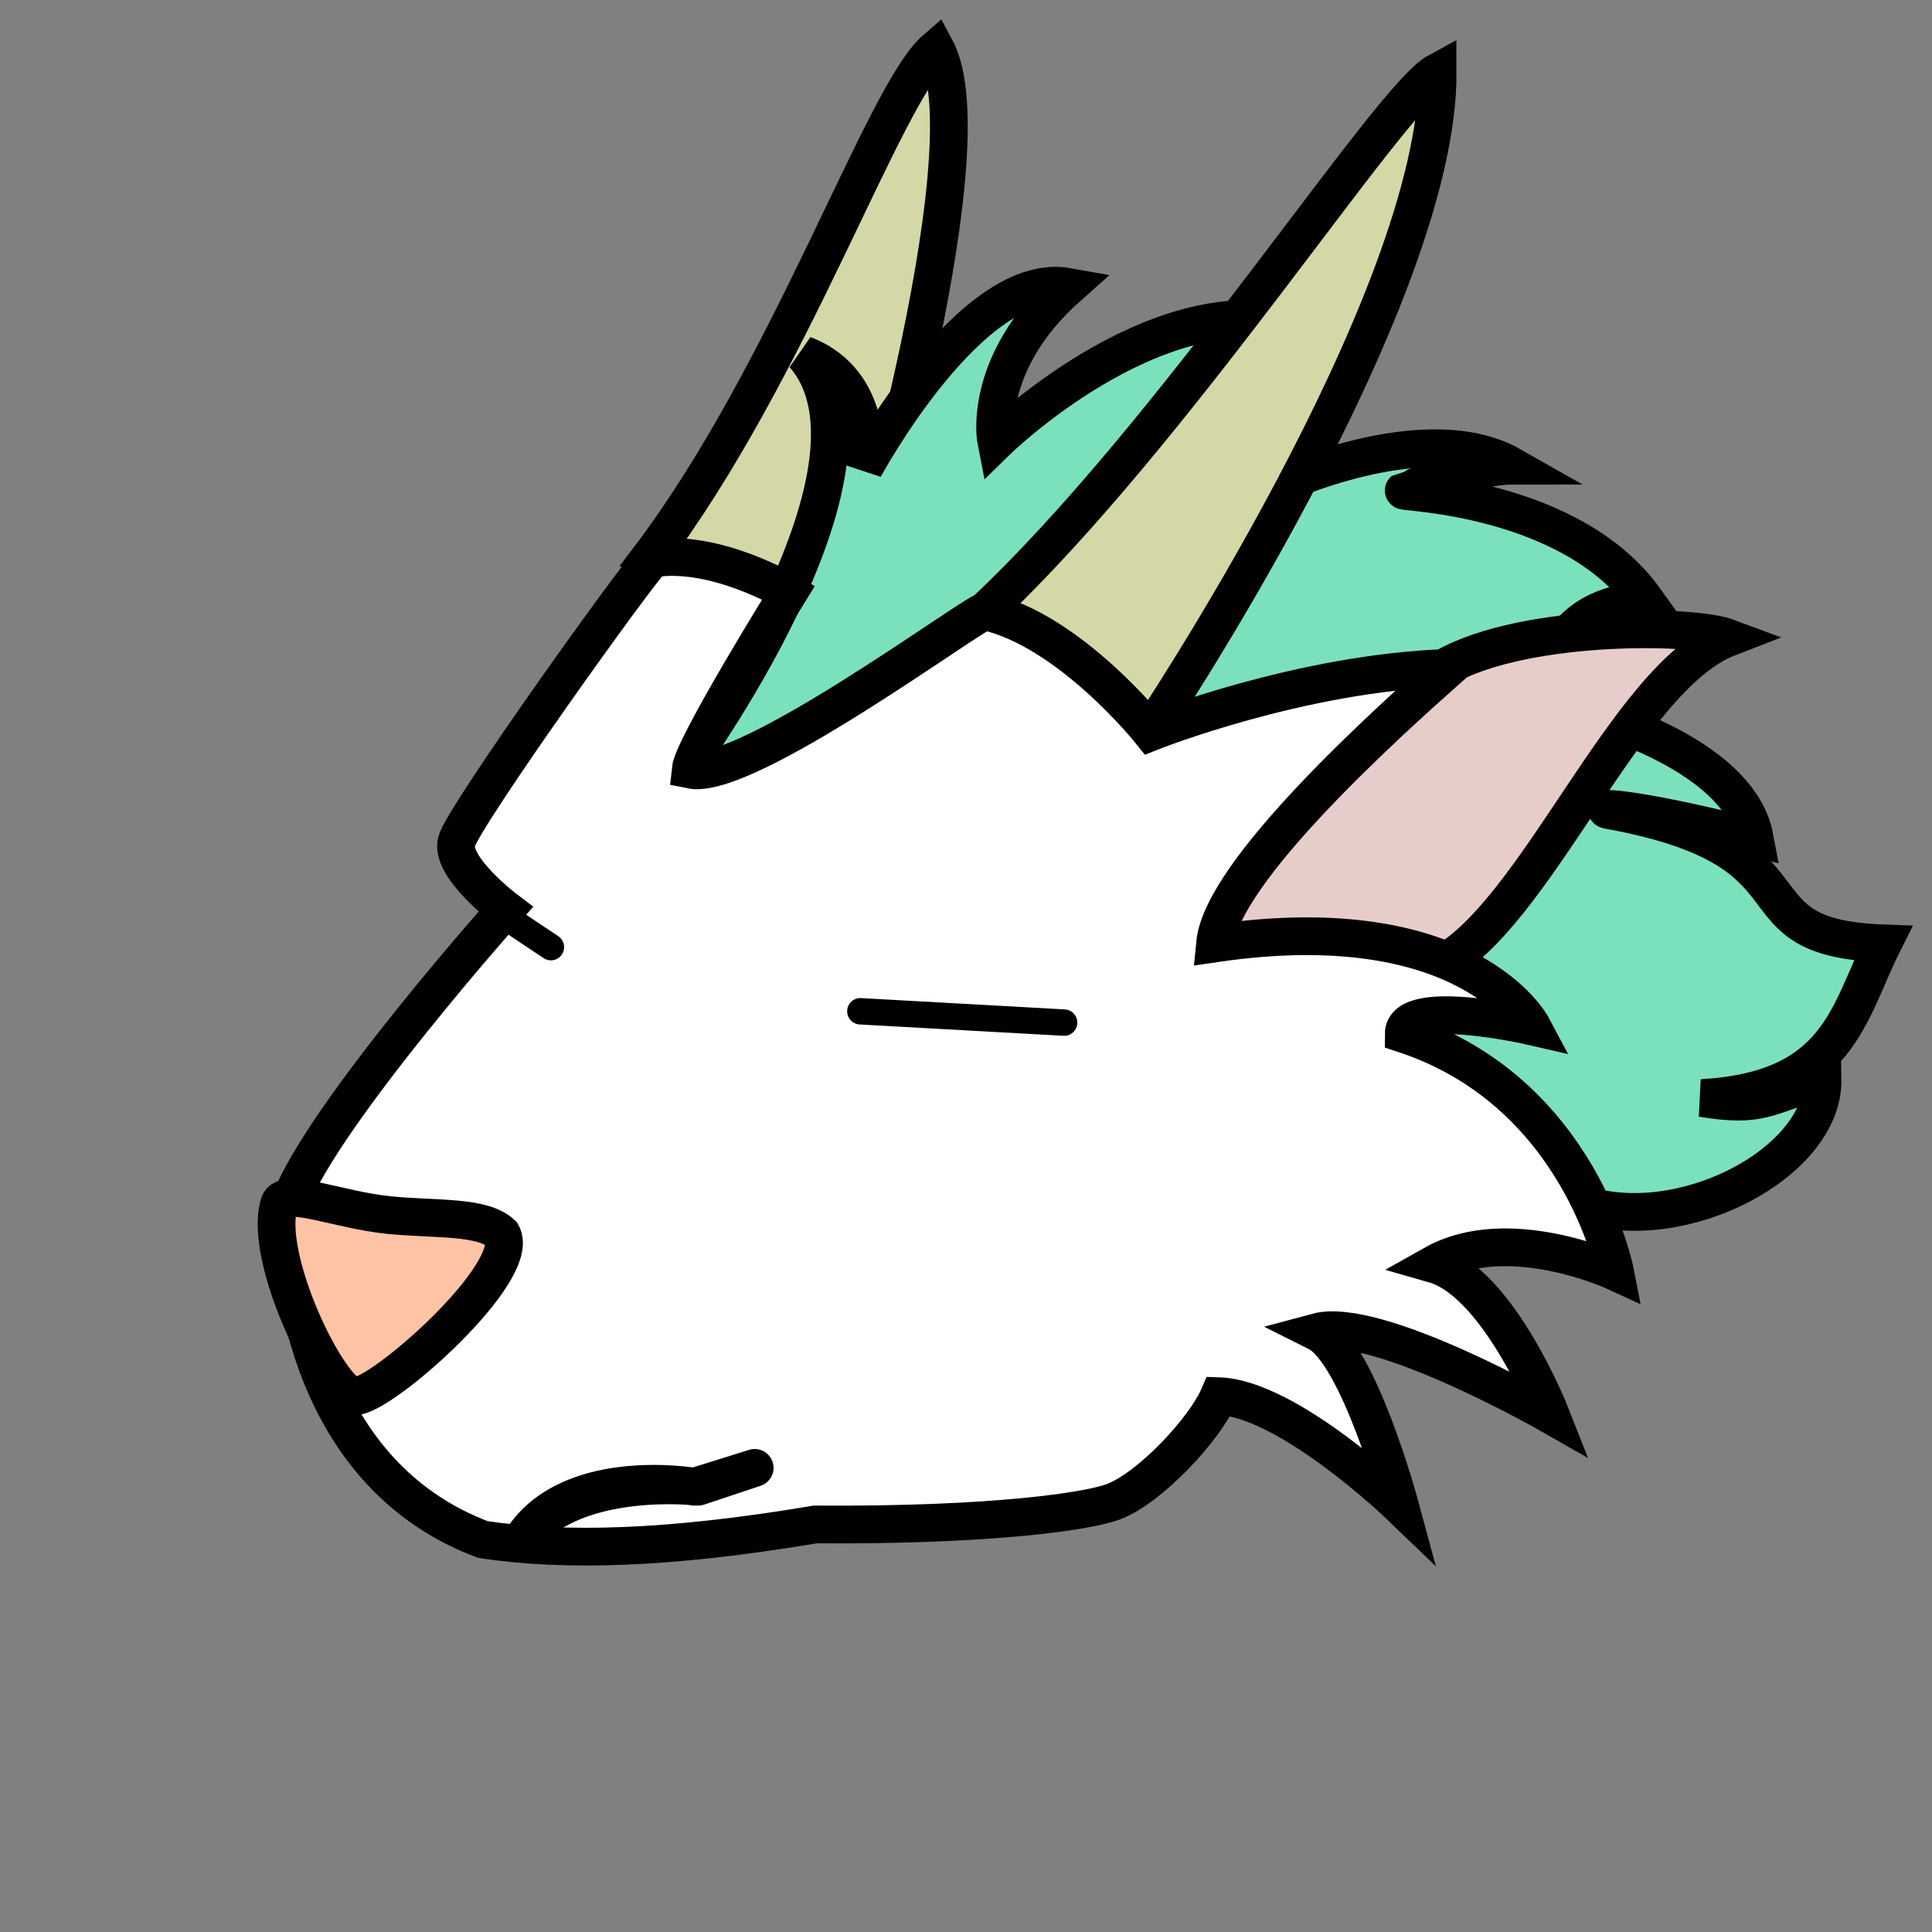 <svg id="Shape" xmlns="http://www.w3.org/2000/svg" width="48" height="48" viewBox="0 0 512 512">
  <rect x="0" y="0" width="512" height="512" fill="#808080" stroke="none"/>
  <defs>
    <style>
      .cls-1 {
        fill: #d4d8a7;
      }

      .cls-1, .cls-2, .cls-3, .cls-4, .cls-5, .cls-6, .cls-7 {
        stroke: #000;
        fill-rule: evenodd;
      }

      .cls-1, .cls-2, .cls-3, .cls-4, .cls-5, .cls-6 {
        stroke-width: 10px;
      }

      .cls-2 {
        fill: #7be1bd;
      }

      .cls-3 {
        fill: #e7cdc9;
      }

      .cls-4 {
        fill: #fff;
      }

      .cls-5 {
        fill: #ffc3a5;
      }

      .cls-6, .cls-7 {
        stroke-linejoin: round;
      }

      .cls-7 {
        stroke-width: 7px;
      }
    </style>
  </defs>
  <g id="Base">
    <path id="Horn_R" class="cls-1" d="M172,148c37.4-49.349,62.12-123.048,76-135,14.651,27.374-22,148-22,148S178.94,151.084,172,148Z"/>
    <path id="Hair" class="cls-2" d="M181,204s58.559-79.749,32-110c19.352,7.357,16,30,16,30s28.349-52.617,54-48c-23.086,20.521-19,41-19,41s41.549-40.747,79-31c-16.417,22.06-5,43-5,43s39.569-18.617,62.49-5.588c-8.686,0-28.463,6.566-28.49,6.588-0.636.52,44.2,1.366,64,29-28.4,2.119-26,27-26,27s50.232,10.444,55,36c-34.86-8.892-44.254-8.042-37-7,56.712,10.833,29.628,33.48,71,35-9.325,18.649-11.55,38.881-48,41,15.682,2.543,16.742-.338,32-5,0.424,22.04-37.3,41.9-64,33S181,204,181,204Z"/>
    <path id="Horn_L" class="cls-1" d="M261,162c4.2,6.308,43,33,43,33S381.35,79.977,381,19C368.034,26.009,311.464,114.69,261,162Zm51-48"/>
    <path id="Ear" class="cls-3" d="M301,251s60.141-59.967,80-73,67.07-12.724,77-9c-27.307,10.55-50.935,73.967-77,87C366.589,263.205,301,251,301,251Z"/>
    <path id="Face" class="cls-4" d="M173,148c-3.213,2.629-50.154,68.231-52,75s13,18,13,18-47.769,53.615-57,77c-0.615,28.923,9.171,74.291,51,90,21.512,3.21,48.982,2.576,88-4,47.589,0.323,72.516-3.568,79-6,9.846-3.692,24.308-19.385,28-28,18.462,0.615,48,29,48,29s-10.923-40.462-22-46c16-4.308,62,22,62,22s-13.769-35.077-31-40c19.692-11.077,48,2,48,2s-9.231-47.615-56-63c0-9.846,34-2,34-2s-16.923-31.846-84-22c1.846-19.077,45.385-58.231,62-73-39.385,1.231-79,17-79,17s-21.511-27.035-44-32c-3.8.876-63.231,45.077-78,42,0.615-6.154,26-47,26-47S189.648,145.371,173,148ZM687,373"/>
    <path id="Nose" class="cls-5" d="M74,319c1.386-4.411,15.864,1.675,29,3,12.51,1.262,24.81.115,30,5,5.633,10.015-32.124,43.361-39,43C87.3,369.648,69.539,333.2,74,319Z"/>
  </g>
  <g id="Mouth">
    <path id="IndefMouth" class="cls-6" d="M139,407c13.166-18.554,45-13,45-13l16-5-15,5S153,390.223,139,407Z"/>
  </g>
  <g id="Eye">
    <path id="IndefEye" class="cls-7" d="M134,243l12,8Zm95,29h0Zm53-1-54-3Z"/>
  </g>
</svg>
